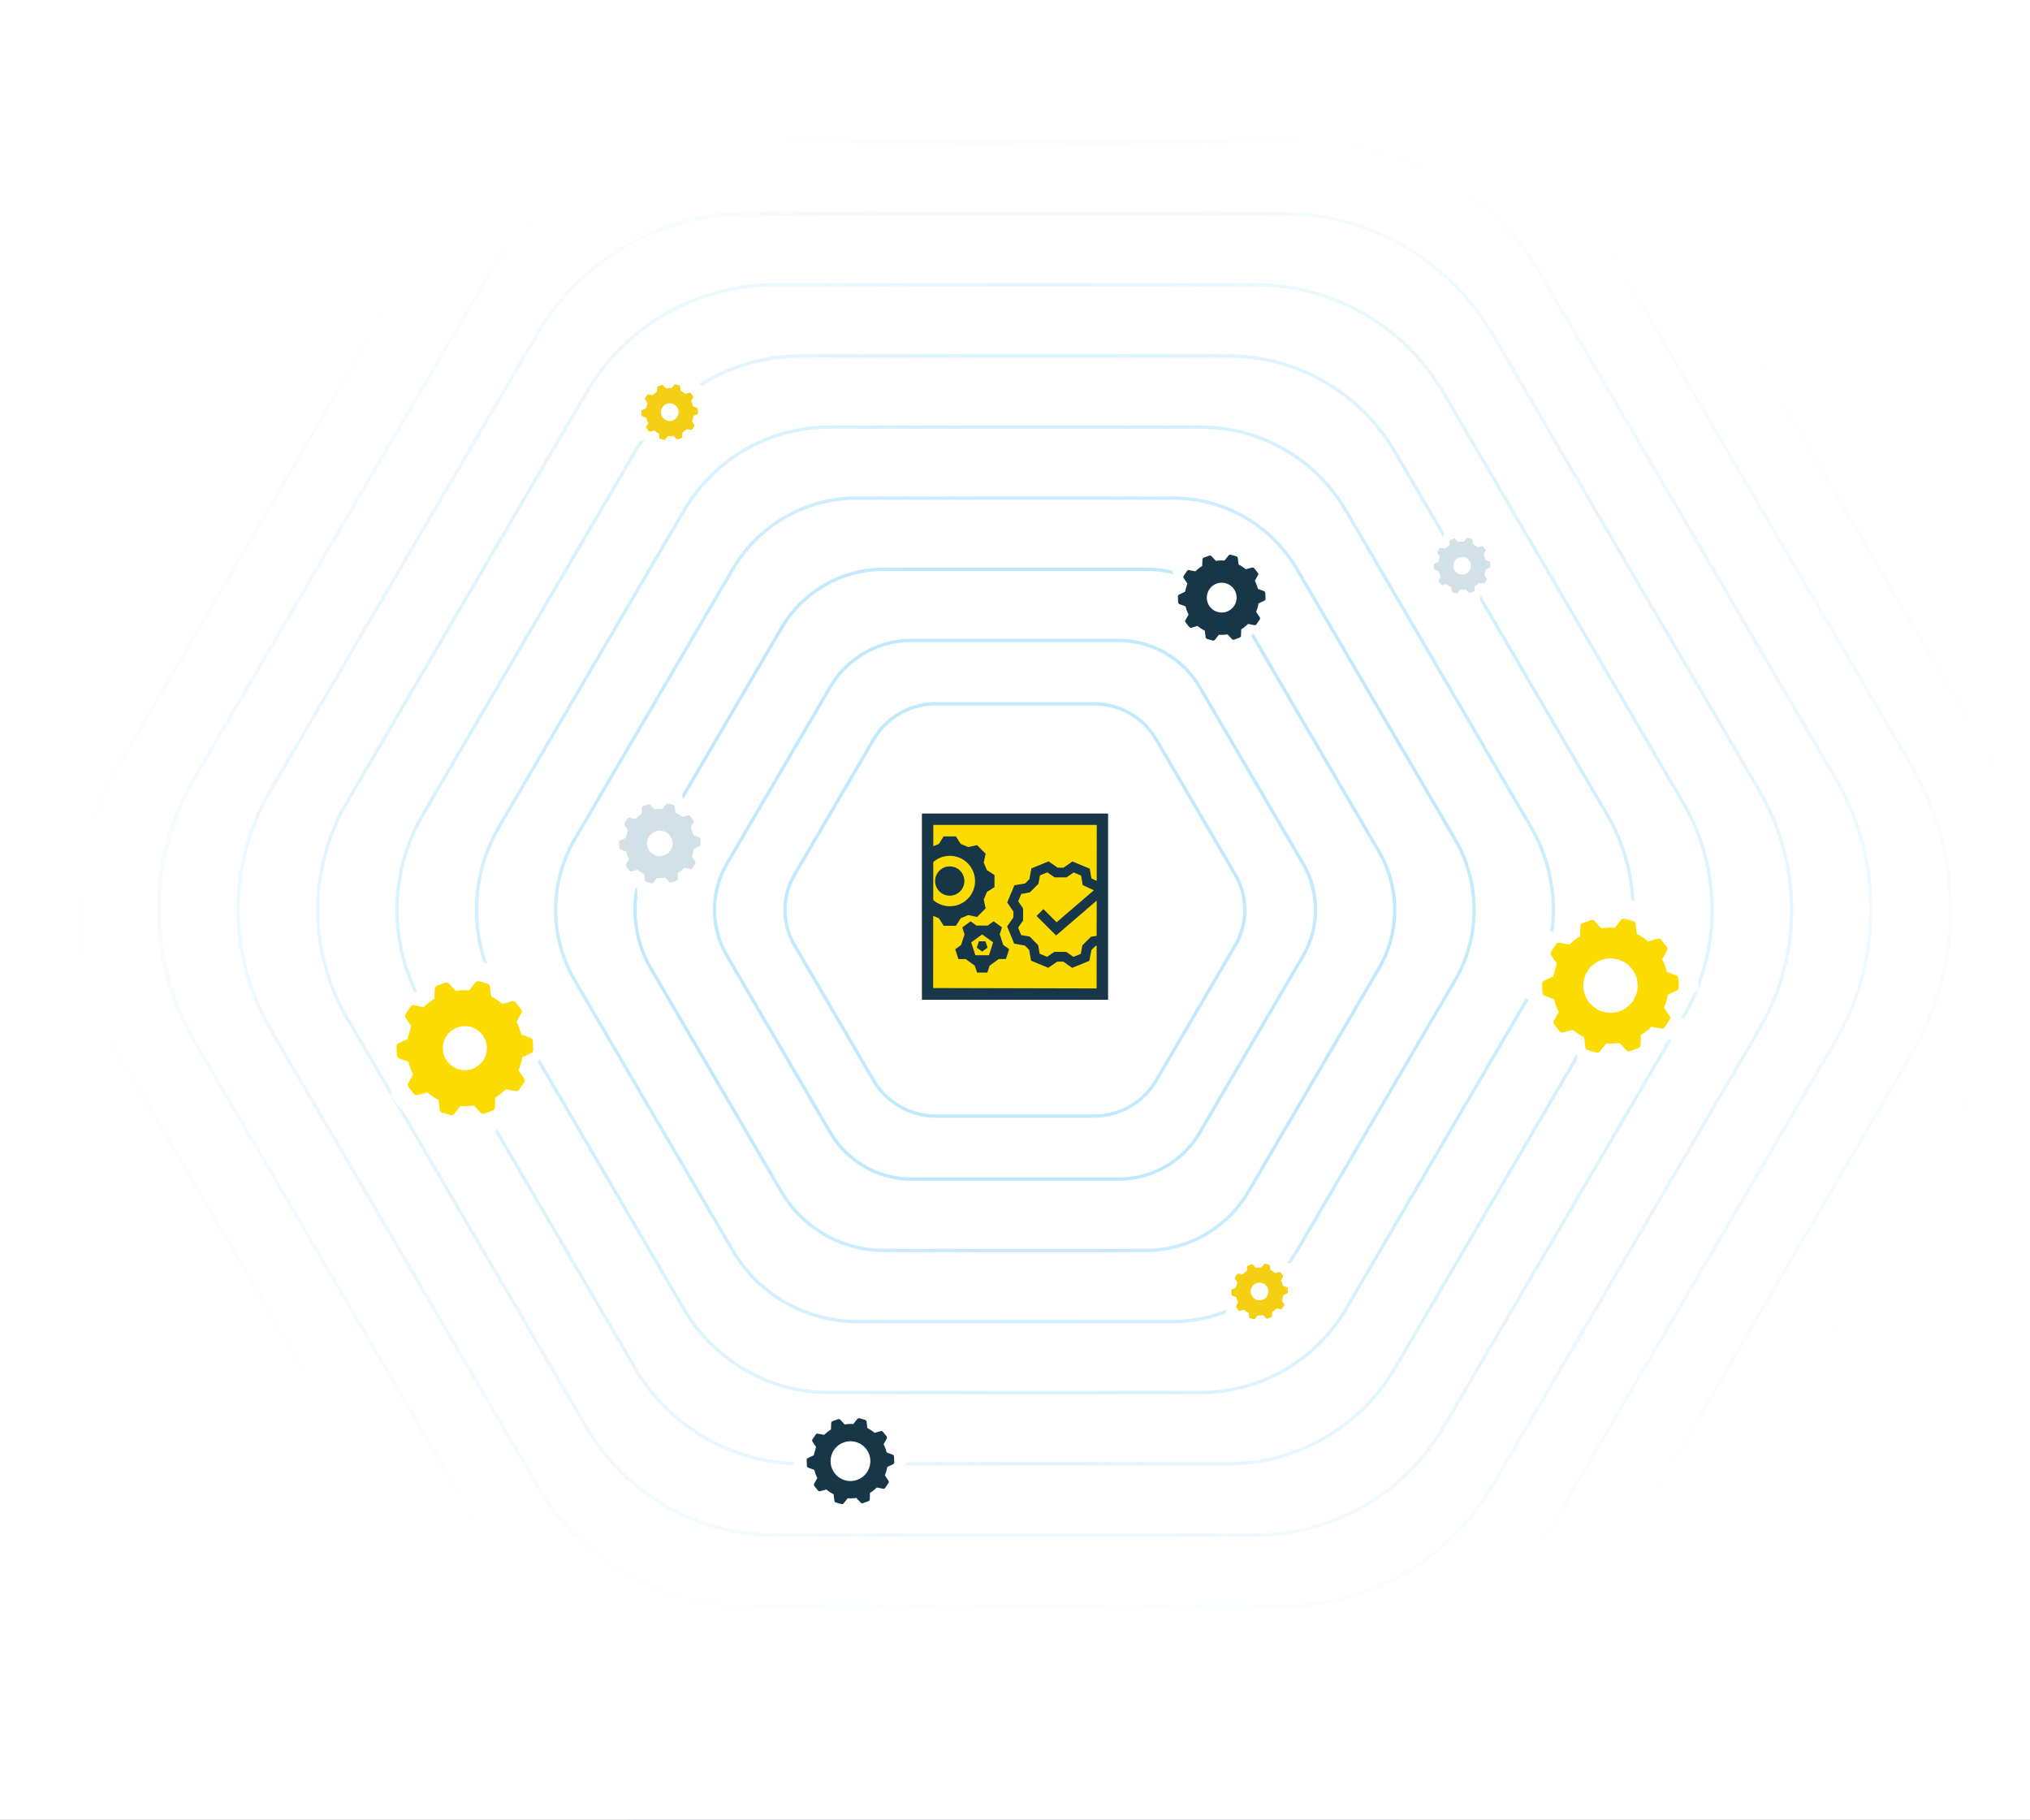 <svg id="Layer_1" data-name="Layer 1" xmlns="http://www.w3.org/2000/svg" xmlns:xlink="http://www.w3.org/1999/xlink" viewBox="0 0 607 544"><rect x="0" y="0" width="607" height="544" fill="#808080" stroke="none"/><defs><style>.cls-1,.cls-6,.cls-8{fill:none;}.cls-11,.cls-13,.cls-2{fill:#fff;}.cls-3{opacity:0.611;}.cls-4{clip-path:url(#clip-path);}.cls-5{opacity:0.7;}.cls-6{stroke:#20b1fd;}.cls-13,.cls-6{stroke-miterlimit:10;}.cls-7{fill:url(#radial-gradient);}.cls-8{stroke:#07ced6;stroke-width:2px;}.cls-14,.cls-9{fill:#fcdc00;}.cls-10,.cls-12{fill:#173647;}.cls-11,.cls-12,.cls-14,.cls-15,.cls-16{fill-rule:evenodd;}.cls-13{stroke:#173647;stroke-width:1.5px;}.cls-15{fill:#f4cf14;}.cls-16{fill:#d2e1e8;}</style><clipPath id="clip-path"><rect class="cls-1" x="0.318" y="1.702" width="607" height="544"/></clipPath><radialGradient id="radial-gradient" cx="-363.192" cy="-141.053" r="0.472" gradientTransform="matrix(607, 2.176, -2.428, 492.32, 220427.138, 70498.182)" gradientUnits="userSpaceOnUse"><stop offset="0" stop-color="#fff" stop-opacity="0.349"/><stop offset="0.425" stop-color="#fff" stop-opacity="0.365"/><stop offset="1" stop-color="#fff"/></radialGradient></defs><rect class="cls-1" width="607" height="544"/><rect class="cls-2" width="607" height="544"/><g class="cls-3"><g class="cls-4"><g class="cls-5"><path class="cls-6" d="M407.812,0H199.133a94.968,94.968,0,0,0-82.08,46.8L12.711,225.2a92.482,92.482,0,0,0,0,93.582L117.065,497.223A95.027,95.027,0,0,0,199.134,544H407.869a94.97,94.97,0,0,0,82.08-46.8L594.29,318.8a92.481,92.481,0,0,0,0-93.581L489.938,46.777A95.125,95.125,0,0,0,407.812,0Z"/><path class="cls-6" d="M399.662,21.276H207.31a87.606,87.606,0,0,0-75.653,43.133L35.481,228.9a85.426,85.426,0,0,0,0,86.265l96.176,164.487a87.609,87.609,0,0,0,75.652,43.133H399.69a87.542,87.542,0,0,0,75.657-43.141l96.172-164.478a85.426,85.426,0,0,0,0-86.265L475.342,64.41A87.62,87.62,0,0,0,399.662,21.276Z"/><path class="cls-6" d="M391.486,42.552H215.458a80.158,80.158,0,0,0-69.231,39.453L58.194,232.512a78.055,78.055,0,0,0,0,78.921l88.028,150.5a80.161,80.161,0,0,0,69.236,39.46H391.485a80.156,80.156,0,0,0,69.232-39.453l88-150.507a78.055,78.055,0,0,0,0-78.921l-88.028-150.5a80.116,80.116,0,0,0-69.2-39.46Z"/><path class="cls-6" d="M383.308,63.827h-159.7a72.711,72.711,0,0,0-62.816,35.811L80.938,236.211a70.736,70.736,0,0,0,0,71.6l79.85,136.568A72.683,72.683,0,0,0,223.607,480.2h159.7a72.713,72.713,0,0,0,62.817-35.811l79.859-136.568a70.736,70.736,0,0,0,0-71.6L446.132,99.643A72.715,72.715,0,0,0,383.308,63.827Z"/><path class="cls-6" d="M375.159,85.131H231.784a65.275,65.275,0,0,0-56.409,32.155l-71.667,122.6a63.747,63.747,0,0,0,0,64.317l71.674,122.58a65.27,65.27,0,0,0,56.4,32.144H375.158a65.275,65.275,0,0,0,56.409-32.155L503.234,304.2a63.747,63.747,0,0,0,0-64.317L431.56,117.306A65.3,65.3,0,0,0,375.159,85.131Z"/><path class="cls-6" d="M366.984,106.407H239.961a57.89,57.89,0,0,0-49.982,28.466L126.447,243.528a56.367,56.367,0,0,0,0,56.973L189.973,409.15a57.818,57.818,0,0,0,49.986,28.472H367.038a57.892,57.892,0,0,0,49.983-28.466L480.55,300.5a56.367,56.367,0,0,0,0-56.973L417,134.879a57.9,57.9,0,0,0-50.014-28.472Z"/><path class="cls-6" d="M358.864,127.683H248.139A50.391,50.391,0,0,0,204.6,152.511l-55.377,94.661a49.055,49.055,0,0,0,0,49.656l55.349,94.661a50.423,50.423,0,0,0,43.54,24.828H358.836a50.391,50.391,0,0,0,43.541-24.828l55.349-94.662a49.055,49.055,0,0,0,0-49.656L402.377,152.51A50.378,50.378,0,0,0,358.864,127.683Z"/><path class="cls-6" d="M350.7,148.915H256.27a42.923,42.923,0,0,0-37.137,21.192l-47.244,80.73a41.823,41.823,0,0,0,0,42.328l47.244,80.73a42.994,42.994,0,0,0,37.137,21.192H350.7A42.923,42.923,0,0,0,387.839,373.9l47.188-80.73a41.823,41.823,0,0,0,0-42.328l-47.244-80.73A42.833,42.833,0,0,0,350.7,148.915Z"/><path class="cls-6" d="M342.525,170.19H264.418A35.549,35.549,0,0,0,233.7,187.711l-39.066,66.8a34.7,34.7,0,0,0,0,35.039l39.067,66.8a35.577,35.577,0,0,0,30.72,17.492h78.107a35.575,35.575,0,0,0,30.721-17.492l39.039-66.8a34.69,34.69,0,0,0,0-35.039l-39.039-66.8A35.575,35.575,0,0,0,342.525,170.19Z"/><path class="cls-6" d="M334.378,191.466H272.6a28.134,28.134,0,0,0-24.3,13.849l-30.89,52.809a27.447,27.447,0,0,0,0,27.695L248.3,338.63a28.22,28.22,0,0,0,24.3,13.875h61.81a28.134,28.134,0,0,0,24.3-13.85L389.6,285.846a27.447,27.447,0,0,0,0-27.7l-30.919-52.811a28.22,28.22,0,0,0-24.3-13.875Z"/><path class="cls-6" d="M327.1,210.423H279.844a21.536,21.536,0,0,0-18.6,10.608L237.6,261.449a20.935,20.935,0,0,0,0,21.186l23.642,40.419a21.533,21.533,0,0,0,18.595,10.608H327.1a21.534,21.534,0,0,0,18.6-10.608l23.642-40.419a20.935,20.935,0,0,0,0-21.186L345.7,221.031A21.534,21.534,0,0,0,327.1,210.423Z"/></g></g><path class="cls-7" d="M0,0H607V544H0Z"/></g><circle class="cls-2" cx="376" cy="386" r="7"/><circle class="cls-8" cx="376" cy="386" r="6"/><rect class="cls-9" x="275.93" y="243.477" width="52.24" height="52.247"/><path class="cls-10" d="M328.407,243.216H275.666v55.668h55.668V243.216Zm-49.342,14.5a7.537,7.537,0,1,1-.011,11.359Zm48.85,22.057-1.709.3-2.562,2.541-.469,2.555-2.216.905-2.129-1.489h-3.6l-2.137,1.472-2.208-.923-.457-2.565L307.9,280l-2.559-.456-.913-2.216,1.485-2.124.018-3.6-1.474-2.141.923-2.209,2.555-.456,2.559-2.538.47-2.555,2.217-.905,2.125,1.485,3.589.021,2.141-1.475,2.219.923.494,2.847,3.331,1.562-11.144,9.56L312,271.788l-2.05,2.05,5.836,5.836,12.141-10.416Zm.017-16.413-1.586-.744-.508-2.926-5.147-2.143L318,259.406l-1.774-.01-2.679-1.873-5.149,2.1-.592,3.221-1.272,1.261-3.22.575-2.142,5.128,1.855,2.693-.01,1.788-1.874,2.681,2.122,5.152,3.216.575,1.247,1.266.575,3.239,5.128,2.141,2.7-1.857h1.789l2.674,1.872,5.15-2.1.591-3.221,1.27-1.259.311-.054L327.9,295.51l-48.873-.124.022-21.571,1.682.706,1.447,2.258h3.641l1.447-2.258,2.273-.954,2.623.573,2.56-2.576-.572-2.608.954-2.29,2.258-1.431v-3.641l-2.258-1.446-.954-2.274.572-2.64-2.56-2.56-2.623.572-2.273-.938-1.447-2.258h-3.641l-1.447,2.258-1.66.685.007-6.368H327.95Z"/><polygon class="cls-10" points="292.081 283.32 293.692 284.472 295.285 283.311 294.666 281.427 292.69 281.427 292.081 283.32"/><path class="cls-10" d="M297.1,275.431l-1.752,1.274-3.363.01-1.752-1.275-2.492,1.818.675,2.071-1.04,3.194-1.752,1.284.965,2.932,2.173-.009,2.718,1.968.674,2.061h3.082l.675-2.07,2.717-1.977,2.164-.01.946-2.932-1.761-1.274-1.04-3.195.665-2.061Zm-1.386,10.147-4.057.009-1.256-3.85,3.27-2.389,3.288,2.371Z"/><path class="cls-10" d="M288.362,263.4a4.373,4.373,0,1,0-4.356,4.372A4.366,4.366,0,0,0,288.362,263.4Z"/><path class="cls-11" d="M352.084,173.216a14.2,14.2,0,0,0-.9,3.21l-2.226,1.029a.845.845,0,0,0-.49.8l.086,2.167a.845.845,0,0,0,.552.759l2.3.849a14.23,14.23,0,0,0,1.155,3.128l-1.2,2.14a.844.844,0,0,0,.074.935l1.344,1.7a.846.846,0,0,0,.892.29l2.364-.666a14.315,14.315,0,0,0,2.77,1.851l-1.427-.837a14.487,14.487,0,0,0,1.44.843l.294,2.437a.844.844,0,0,0,.611.712l2.088.585a.846.846,0,0,0,.892-.291l1.517-1.928a14.362,14.362,0,0,0,3.329-.138l1.671,1.8a.845.845,0,0,0,.913.217l2.034-.754a.846.846,0,0,0,.551-.76l.094-2.45a14.166,14.166,0,0,0,2.615-2.069l2.406.474a.843.843,0,0,0,.866-.361l1.2-1.8a.845.845,0,0,0,0-.938l-1.365-2.038a14.2,14.2,0,0,0,.9-3.211l2.224-1.031a.845.845,0,0,0,.489-.8l-.088-2.167a.844.844,0,0,0-.552-.758l-2.305-.848a14.352,14.352,0,0,0-1.156-3.124l1.194-2.143a.845.845,0,0,0-.075-.935l-1.345-1.7a.845.845,0,0,0-.893-.289l-2.362.669a14.338,14.338,0,0,0-2.773-1.846l-.294-2.437a.844.844,0,0,0-.611-.712l-2.088-.586a.846.846,0,0,0-.892.291l-1.517,1.928a14.3,14.3,0,0,0-3.328.138l-1.671-1.8a.845.845,0,0,0-.913-.217l-2.034.754a.846.846,0,0,0-.551.76l-.094,2.45a14.2,14.2,0,0,0-2.615,2.068l-2.407-.473a.843.843,0,0,0-.866.361l-1.2,1.805a.845.845,0,0,0,0,.938l1.364,2.038a14.208,14.208,0,0,0-.9,3.21"/><path class="cls-12" d="M355.028,174.43a11.028,11.028,0,0,0-.7,2.5l-1.731.8a.657.657,0,0,0-.381.622l.067,1.685a.657.657,0,0,0,.429.59l1.789.66a11.045,11.045,0,0,0,.9,2.432l-.93,1.664a.655.655,0,0,0,.058.727l1.045,1.324a.657.657,0,0,0,.694.225l1.838-.518a11.093,11.093,0,0,0,2.153,1.439l-1.109-.651a11.148,11.148,0,0,0,1.12.655l.228,1.895a.657.657,0,0,0,.475.554l1.623.455a.656.656,0,0,0,.693-.226l1.179-1.5a11.194,11.194,0,0,0,2.588-.107l1.3,1.4a.657.657,0,0,0,.71.169l1.581-.586a.656.656,0,0,0,.428-.591l.073-1.905a11.054,11.054,0,0,0,2.033-1.608l1.871.368a.656.656,0,0,0,.673-.28l.935-1.4a.657.657,0,0,0,0-.73l-1.061-1.584a11.105,11.105,0,0,0,.7-2.5l1.729-.8a.656.656,0,0,0,.38-.623l-.069-1.685a.657.657,0,0,0-.43-.59l-1.792-.659a11.074,11.074,0,0,0-.9-2.429l.928-1.666a.656.656,0,0,0-.059-.727l-1.046-1.323a.658.658,0,0,0-.694-.225l-1.836.52a11.149,11.149,0,0,0-2.155-1.436l-.228-1.895a.657.657,0,0,0-.475-.554l-1.624-.455a.658.658,0,0,0-.694.226l-1.179,1.5a11.186,11.186,0,0,0-2.587.107l-1.3-1.4a.657.657,0,0,0-.71-.169l-1.581.586a.656.656,0,0,0-.428.591l-.073,1.905a11.054,11.054,0,0,0-2.033,1.608l-1.871-.368a.656.656,0,0,0-.673.28l-.934,1.4a.656.656,0,0,0,0,.729l1.061,1.584a11.09,11.09,0,0,0-.7,2.5"/><circle class="cls-13" cx="365.308" cy="178.671" r="5.209"/><path class="cls-11" d="M460.929,286.145a22.156,22.156,0,0,0-1.409,5.009l-3.474,1.605a1.319,1.319,0,0,0-.764,1.249l.134,3.382a1.319,1.319,0,0,0,.861,1.185l3.59,1.325a22.2,22.2,0,0,0,1.8,4.882l-1.866,3.34a1.319,1.319,0,0,0,.116,1.46l2.1,2.657a1.319,1.319,0,0,0,1.393.452l3.688-1.04a22.353,22.353,0,0,0,4.322,2.889l-2.226-1.306a22.639,22.639,0,0,0,2.247,1.315l.458,3.8a1.32,1.32,0,0,0,.953,1.112l3.259.914a1.318,1.318,0,0,0,1.392-.454l2.367-3.008a22.489,22.489,0,0,0,5.194-.215l2.607,2.809a1.316,1.316,0,0,0,1.424.339l3.174-1.176a1.317,1.317,0,0,0,.859-1.186l.147-3.823a22.177,22.177,0,0,0,4.081-3.228l3.755.739a1.318,1.318,0,0,0,1.352-.563l1.876-2.817a1.316,1.316,0,0,0,0-1.464l-2.129-3.18a22.21,22.21,0,0,0,1.406-5.01l3.471-1.609a1.317,1.317,0,0,0,.763-1.25l-.138-3.382a1.319,1.319,0,0,0-.862-1.184l-3.6-1.323a22.328,22.328,0,0,0-1.8-4.876l1.863-3.344a1.321,1.321,0,0,0-.117-1.46l-2.1-2.655a1.319,1.319,0,0,0-1.393-.451l-3.685,1.043a22.427,22.427,0,0,0-4.327-2.882l-.458-3.8a1.32,1.32,0,0,0-.953-1.112l-3.259-.914a1.318,1.318,0,0,0-1.392.454l-2.367,3.009a22.381,22.381,0,0,0-5.194.215l-2.607-2.809a1.318,1.318,0,0,0-1.424-.339l-3.174,1.176a1.317,1.317,0,0,0-.859,1.186l-.147,3.823a22.177,22.177,0,0,0-4.081,3.228l-3.756-.739a1.318,1.318,0,0,0-1.352.563l-1.876,2.817a1.318,1.318,0,0,0,0,1.464l2.129,3.18a22.2,22.2,0,0,0-1.406,5.01"/><path class="cls-14" d="M465.522,288.04a17.228,17.228,0,0,0-1.1,3.894l-2.7,1.248a1.024,1.024,0,0,0-.594.971l.1,2.629a1.026,1.026,0,0,0,.669.921l2.791,1.03a17.254,17.254,0,0,0,1.4,3.8l-1.451,2.6a1.027,1.027,0,0,0,.09,1.135l1.63,2.066a1.027,1.027,0,0,0,1.083.352l2.867-.808a17.324,17.324,0,0,0,3.36,2.246l-1.731-1.016a17.47,17.47,0,0,0,1.747,1.022l.356,2.957a1.026,1.026,0,0,0,.741.864l2.533.71a1.024,1.024,0,0,0,1.082-.353l1.84-2.339a17.471,17.471,0,0,0,4.038-.167l2.027,2.183a1.024,1.024,0,0,0,1.107.264l2.467-.915a1.026,1.026,0,0,0,.668-.922l.114-2.972a17.2,17.2,0,0,0,3.172-2.51l2.919.575a1.025,1.025,0,0,0,1.051-.438l1.458-2.19a1.025,1.025,0,0,0,0-1.138l-1.655-2.472a17.25,17.25,0,0,0,1.093-3.895l2.7-1.251a1.025,1.025,0,0,0,.593-.972l-.107-2.629a1.024,1.024,0,0,0-.67-.92l-2.8-1.028a17.365,17.365,0,0,0-1.4-3.79l1.449-2.6a1.025,1.025,0,0,0-.091-1.135l-1.632-2.064a1.024,1.024,0,0,0-1.083-.35l-2.865.811a17.61,17.61,0,0,0-1.617-1.218,17.359,17.359,0,0,0-1.747-1.022l-.356-2.956a1.026,1.026,0,0,0-.741-.864l-2.533-.711a1.024,1.024,0,0,0-1.082.353l-1.841,2.339a17.415,17.415,0,0,0-4.038.167l-2.027-2.184a1.024,1.024,0,0,0-1.107-.264l-2.467.915a1.026,1.026,0,0,0-.668.922l-.114,2.972a17.246,17.246,0,0,0-3.172,2.509l-2.92-.574a1.025,1.025,0,0,0-1.051.438l-1.458,2.19a1.023,1.023,0,0,0,0,1.138l1.655,2.472a17.2,17.2,0,0,0-1.093,3.895"/><circle class="cls-2" cx="481.565" cy="294.658" r="8.129"/><path class="cls-11" d="M118.37,304.847a22.156,22.156,0,0,0-1.409,5.009l-3.474,1.605a1.319,1.319,0,0,0-.764,1.249l.134,3.382a1.319,1.319,0,0,0,.861,1.185l3.59,1.325a22.2,22.2,0,0,0,1.8,4.882l-1.866,3.34a1.319,1.319,0,0,0,.116,1.46l2.1,2.657a1.319,1.319,0,0,0,1.393.452l3.688-1.04a22.353,22.353,0,0,0,4.322,2.889l-2.226-1.306a22.639,22.639,0,0,0,2.247,1.315l.458,3.8a1.32,1.32,0,0,0,.953,1.112l3.259.914a1.318,1.318,0,0,0,1.392-.454l2.367-3.008a22.489,22.489,0,0,0,5.194-.215l2.607,2.809a1.316,1.316,0,0,0,1.424.339l3.174-1.176a1.317,1.317,0,0,0,.859-1.186l.147-3.823a22.177,22.177,0,0,0,4.081-3.228l3.755.739a1.318,1.318,0,0,0,1.352-.563l1.876-2.817a1.316,1.316,0,0,0,0-1.464l-2.129-3.18a22.21,22.21,0,0,0,1.406-5.01l3.471-1.609a1.319,1.319,0,0,0,.763-1.25l-.138-3.382a1.319,1.319,0,0,0-.862-1.184l-3.6-1.323a22.328,22.328,0,0,0-1.8-4.876l1.863-3.344a1.319,1.319,0,0,0-.118-1.46l-2.1-2.655a1.319,1.319,0,0,0-1.393-.451l-3.685,1.043a22.427,22.427,0,0,0-4.327-2.882l-.458-3.8a1.32,1.32,0,0,0-.953-1.112l-3.259-.914a1.318,1.318,0,0,0-1.392.454L140.7,291.1a22.381,22.381,0,0,0-5.194.215L132.9,288.51a1.318,1.318,0,0,0-1.424-.339l-3.174,1.176a1.317,1.317,0,0,0-.859,1.186l-.147,3.823a22.177,22.177,0,0,0-4.081,3.228l-3.756-.739a1.318,1.318,0,0,0-1.352.563l-1.876,2.817a1.318,1.318,0,0,0,0,1.464l2.129,3.18a22.2,22.2,0,0,0-1.406,5.01"/><path class="cls-14" d="M122.963,306.742a17.228,17.228,0,0,0-1.1,3.894l-2.7,1.248a1.024,1.024,0,0,0-.594.971l.1,2.629a1.026,1.026,0,0,0,.669.921l2.791,1.03a17.254,17.254,0,0,0,1.4,3.8l-1.451,2.6a1.025,1.025,0,0,0,.09,1.135l1.63,2.066a1.027,1.027,0,0,0,1.083.352l2.867-.808a17.355,17.355,0,0,0,3.36,2.246l-1.731-1.016a17.47,17.47,0,0,0,1.747,1.022l.356,2.957a1.026,1.026,0,0,0,.741.864l2.533.71a1.024,1.024,0,0,0,1.082-.353l1.84-2.339a17.471,17.471,0,0,0,4.038-.167l2.027,2.183a1.024,1.024,0,0,0,1.107.264l2.468-.915a1.026,1.026,0,0,0,.668-.922l.114-2.972a17.2,17.2,0,0,0,3.172-2.51l2.919.575a1.025,1.025,0,0,0,1.051-.438l1.458-2.19a1.025,1.025,0,0,0,0-1.138l-1.655-2.472a17.25,17.25,0,0,0,1.093-3.895l2.7-1.251a1.025,1.025,0,0,0,.593-.972l-.107-2.629a1.024,1.024,0,0,0-.67-.92l-2.8-1.028a17.392,17.392,0,0,0-1.4-3.791l1.449-2.6a1.025,1.025,0,0,0-.091-1.135l-1.632-2.064a1.024,1.024,0,0,0-1.083-.35l-2.865.811a17.61,17.61,0,0,0-1.617-1.218,17.359,17.359,0,0,0-1.747-1.022l-.356-2.956a1.026,1.026,0,0,0-.741-.864l-2.533-.711a1.024,1.024,0,0,0-1.082.353l-1.841,2.339a17.415,17.415,0,0,0-4.038.167l-2.027-2.184a1.024,1.024,0,0,0-1.107-.264l-2.467.915a1.025,1.025,0,0,0-.668.922l-.114,2.972a17.246,17.246,0,0,0-3.172,2.509l-2.92-.574a1.025,1.025,0,0,0-1.051.438l-1.458,2.19a1.023,1.023,0,0,0,0,1.138l1.655,2.472a17.2,17.2,0,0,0-1.093,3.9"/><circle class="cls-2" cx="139.006" cy="313.359" r="6.585"/><path class="cls-11" d="M241.078,431.376a14.2,14.2,0,0,0-.9,3.21l-2.226,1.029a.845.845,0,0,0-.49.8l.086,2.167a.845.845,0,0,0,.552.759l2.3.849a14.23,14.23,0,0,0,1.155,3.128l-1.2,2.14a.844.844,0,0,0,.074.935l1.344,1.7a.846.846,0,0,0,.892.29l2.364-.666a14.315,14.315,0,0,0,2.77,1.851l-1.427-.837a14.487,14.487,0,0,0,1.44.843l.294,2.437a.844.844,0,0,0,.611.712l2.088.585a.846.846,0,0,0,.892-.291l1.517-1.928a14.362,14.362,0,0,0,3.329-.138l1.671,1.8a.845.845,0,0,0,.913.217l2.034-.754a.848.848,0,0,0,.551-.76l.094-2.45a14.166,14.166,0,0,0,2.615-2.069l2.406.474a.843.843,0,0,0,.866-.361l1.2-1.805a.845.845,0,0,0,0-.938l-1.365-2.038a14.2,14.2,0,0,0,.9-3.211l2.224-1.031a.845.845,0,0,0,.489-.8l-.089-2.167a.844.844,0,0,0-.552-.758l-2.305-.848a14.352,14.352,0,0,0-1.156-3.124l1.194-2.143a.845.845,0,0,0-.075-.935l-1.345-1.7a.845.845,0,0,0-.893-.289l-2.362.668a14.338,14.338,0,0,0-2.773-1.846l-.294-2.437a.844.844,0,0,0-.611-.712l-2.088-.586a.846.846,0,0,0-.892.291l-1.517,1.928a14.3,14.3,0,0,0-3.328.138l-1.671-1.8a.845.845,0,0,0-.913-.217l-2.034.754a.846.846,0,0,0-.551.76l-.094,2.45a14.2,14.2,0,0,0-2.615,2.068l-2.407-.473a.843.843,0,0,0-.866.361l-1.2,1.805a.845.845,0,0,0,0,.938l1.364,2.038a14.208,14.208,0,0,0-.9,3.21"/><path class="cls-12" d="M244.021,432.59a11.028,11.028,0,0,0-.7,2.5l-1.731.8a.657.657,0,0,0-.381.622l.067,1.685a.658.658,0,0,0,.429.59l1.789.66a11.045,11.045,0,0,0,.9,2.432l-.93,1.664a.656.656,0,0,0,.058.727l1.045,1.324a.658.658,0,0,0,.694.225l1.838-.518a11.093,11.093,0,0,0,2.153,1.439l-1.109-.651a11.148,11.148,0,0,0,1.12.655l.228,1.9a.657.657,0,0,0,.475.554l1.623.455a.656.656,0,0,0,.693-.226l1.179-1.5a11.194,11.194,0,0,0,2.588-.107l1.3,1.4a.657.657,0,0,0,.71.169l1.581-.586a.656.656,0,0,0,.428-.591l.073-1.9a11.087,11.087,0,0,0,2.033-1.608l1.871.368a.657.657,0,0,0,.673-.28l.935-1.4a.657.657,0,0,0,0-.73l-1.061-1.584a11.105,11.105,0,0,0,.7-2.5l1.729-.8a.656.656,0,0,0,.38-.623l-.069-1.685a.657.657,0,0,0-.43-.59l-1.792-.659a11.074,11.074,0,0,0-.9-2.429l.928-1.666a.656.656,0,0,0-.059-.727l-1.046-1.323a.658.658,0,0,0-.694-.225l-1.836.52a11.149,11.149,0,0,0-2.155-1.436l-.228-1.9a.657.657,0,0,0-.475-.554l-1.624-.455a.658.658,0,0,0-.694.226l-1.179,1.5a11.186,11.186,0,0,0-2.587.107l-1.3-1.4a.657.657,0,0,0-.71-.169l-1.581.586a.656.656,0,0,0-.428.591l-.073,1.905a11.054,11.054,0,0,0-2.033,1.608l-1.871-.368a.656.656,0,0,0-.673.28l-.934,1.4a.656.656,0,0,0,0,.729l1.061,1.584a11.09,11.09,0,0,0-.7,2.5"/><circle class="cls-13" cx="254.301" cy="436.831" r="6.697"/><path class="cls-11" d="M366.929,382.1a10.437,10.437,0,0,0-.663,2.355l-1.634.755a.62.62,0,0,0-.359.587l.063,1.59a.621.621,0,0,0,.4.557l1.688.623a10.461,10.461,0,0,0,.847,2.3l-.877,1.57a.618.618,0,0,0,.055.686l.986,1.249a.62.62,0,0,0,.655.213l1.734-.489a10.515,10.515,0,0,0,2.032,1.358l-1.047-.614a10.466,10.466,0,0,0,1.057.618l.215,1.788a.621.621,0,0,0,.448.523l1.532.43a.62.62,0,0,0,.655-.214l1.113-1.414a10.614,10.614,0,0,0,2.443-.1l1.226,1.321a.62.62,0,0,0,.67.16l1.492-.553a.62.62,0,0,0,.4-.557l.069-1.8a10.392,10.392,0,0,0,1.919-1.518l1.766.348a.621.621,0,0,0,.636-.265l.882-1.325a.619.619,0,0,0,0-.689l-1-1.5a10.416,10.416,0,0,0,.661-2.356l1.632-.756a.621.621,0,0,0,.359-.588l-.065-1.59a.621.621,0,0,0-.4-.557l-1.691-.622a10.522,10.522,0,0,0-.848-2.293l.876-1.572a.62.62,0,0,0-.055-.686l-.987-1.248a.619.619,0,0,0-.655-.212l-1.733.491a10.594,10.594,0,0,0-.978-.737,10.466,10.466,0,0,0-1.057-.618l-.215-1.788a.621.621,0,0,0-.448-.523l-1.532-.43a.62.62,0,0,0-.655.214l-1.113,1.415a10.548,10.548,0,0,0-2.442.1l-1.226-1.321a.62.62,0,0,0-.67-.16l-1.492.553a.62.62,0,0,0-.4.558l-.069,1.8a10.435,10.435,0,0,0-1.919,1.518l-1.766-.347a.621.621,0,0,0-.636.265l-.882,1.325a.619.619,0,0,0,0,.689l1,1.5a10.416,10.416,0,0,0-.661,2.356"/><path class="cls-15" d="M369.989,383.359a7.17,7.17,0,0,0-.454,1.613l-1.119.517a.424.424,0,0,0-.246.4l.043,1.089a.423.423,0,0,0,.277.381l1.156.427a7.161,7.161,0,0,0,.58,1.572l-.6,1.075a.424.424,0,0,0,.037.47l.675.856a.424.424,0,0,0,.448.146l1.188-.335a7.191,7.191,0,0,0,1.392.93l-.717-.421a7.07,7.07,0,0,0,.724.423l.148,1.224a.426.426,0,0,0,.307.358l1.049.294a.424.424,0,0,0,.448-.146l.762-.969a7.243,7.243,0,0,0,1.672-.069l.839.9a.424.424,0,0,0,.459.109l1.022-.379a.425.425,0,0,0,.277-.382l.047-1.231a7.15,7.15,0,0,0,1.314-1.039l1.209.238a.424.424,0,0,0,.435-.181l.6-.907a.423.423,0,0,0,0-.471l-.686-1.024a7.176,7.176,0,0,0,.453-1.613l1.118-.518a.424.424,0,0,0,.246-.4l-.044-1.089a.425.425,0,0,0-.278-.381l-1.158-.426a7.182,7.182,0,0,0-.581-1.57l.6-1.077a.423.423,0,0,0-.038-.47l-.676-.855a.423.423,0,0,0-.449-.145l-1.187.336a7.2,7.2,0,0,0-1.393-.928l-.148-1.224a.426.426,0,0,0-.307-.358l-1.049-.294a.424.424,0,0,0-.448.146l-.762.969A7.246,7.246,0,0,0,375.5,379l-.84-.9a.424.424,0,0,0-.459-.109l-1.022.379a.425.425,0,0,0-.277.382l-.047,1.231a7.15,7.15,0,0,0-1.314,1.039l-1.209-.238a.424.424,0,0,0-.435.181l-.6.907a.423.423,0,0,0,0,.471l.686,1.024a7.161,7.161,0,0,0-.453,1.613"/><circle class="cls-2" cx="376.633" cy="386.1" r="2.645"/><path class="cls-11" d="M190.559,119.214a10.437,10.437,0,0,0-.663,2.355l-1.634.755a.62.62,0,0,0-.359.587l.063,1.59a.621.621,0,0,0,.405.557l1.688.623a10.461,10.461,0,0,0,.847,2.3l-.877,1.57a.618.618,0,0,0,.055.686l.986,1.249a.62.62,0,0,0,.655.213l1.734-.489a10.566,10.566,0,0,0,2.032,1.359l-1.047-.614a10.466,10.466,0,0,0,1.057.618l.215,1.788a.621.621,0,0,0,.448.523l1.532.43a.62.62,0,0,0,.655-.214l1.113-1.414a10.559,10.559,0,0,0,2.443-.1l1.226,1.321a.62.62,0,0,0,.67.16l1.492-.553a.62.62,0,0,0,.4-.557l.069-1.8a10.392,10.392,0,0,0,1.919-1.518l1.766.348a.621.621,0,0,0,.636-.265l.882-1.325a.619.619,0,0,0,0-.689l-1-1.5a10.416,10.416,0,0,0,.661-2.356l1.632-.756a.621.621,0,0,0,.359-.588l-.065-1.59a.621.621,0,0,0-.405-.557l-1.691-.622a10.522,10.522,0,0,0-.848-2.293l.876-1.572a.62.62,0,0,0-.055-.686l-.987-1.248a.619.619,0,0,0-.655-.212l-1.733.491a10.594,10.594,0,0,0-.978-.737,10.466,10.466,0,0,0-1.057-.618l-.215-1.788a.621.621,0,0,0-.448-.523l-1.532-.43a.62.62,0,0,0-.655.214l-1.113,1.415a10.548,10.548,0,0,0-2.442.1l-1.226-1.321a.62.62,0,0,0-.67-.16l-1.492.553a.62.62,0,0,0-.4.558l-.069,1.8a10.435,10.435,0,0,0-1.919,1.518l-1.766-.347a.621.621,0,0,0-.636.265l-.882,1.325a.619.619,0,0,0,0,.689l1,1.495a10.416,10.416,0,0,0-.661,2.356"/><path class="cls-15" d="M193.619,120.476a7.17,7.17,0,0,0-.454,1.613l-1.119.517a.424.424,0,0,0-.246.4l.043,1.089a.424.424,0,0,0,.277.381l1.156.427a7.161,7.161,0,0,0,.58,1.572l-.6,1.075a.424.424,0,0,0,.037.47l.675.856a.424.424,0,0,0,.448.146l1.188-.335a7.191,7.191,0,0,0,1.392.93l-.717-.421a7.07,7.07,0,0,0,.724.423l.148,1.224a.426.426,0,0,0,.307.358l1.049.294a.424.424,0,0,0,.448-.146l.762-.969a7.243,7.243,0,0,0,1.672-.069l.839.9a.424.424,0,0,0,.459.109l1.022-.379a.425.425,0,0,0,.277-.382l.047-1.231a7.15,7.15,0,0,0,1.314-1.039l1.209.238a.424.424,0,0,0,.435-.181l.6-.907a.423.423,0,0,0,0-.471l-.686-1.024a7.176,7.176,0,0,0,.453-1.613l1.118-.518a.424.424,0,0,0,.246-.4l-.044-1.089a.425.425,0,0,0-.278-.381l-1.158-.426a7.182,7.182,0,0,0-.581-1.57l.6-1.077a.423.423,0,0,0-.038-.47l-.676-.855a.423.423,0,0,0-.449-.145l-1.187.336a7.2,7.2,0,0,0-1.393-.928l-.148-1.224a.426.426,0,0,0-.307-.358l-1.049-.294a.424.424,0,0,0-.448.146l-.762.969a7.246,7.246,0,0,0-1.672.069l-.84-.9a.424.424,0,0,0-.459-.109l-1.022.379a.425.425,0,0,0-.277.382l-.047,1.231a7.15,7.15,0,0,0-1.314,1.039l-1.209-.238a.424.424,0,0,0-.435.181l-.6.907a.423.423,0,0,0,0,.471l.686,1.024a7.109,7.109,0,0,0-.453,1.613"/><circle class="cls-2" cx="200.263" cy="123.216" r="2.645"/><path class="cls-11" d="M427.489,165.127a10.437,10.437,0,0,0-.663,2.355l-1.634.755a.619.619,0,0,0-.359.587l.063,1.59a.621.621,0,0,0,.4.557l1.688.623a10.461,10.461,0,0,0,.847,2.3l-.877,1.57a.618.618,0,0,0,.055.686L428,177.4a.62.62,0,0,0,.655.213l1.734-.489a10.566,10.566,0,0,0,2.032,1.359l-1.047-.614a10.466,10.466,0,0,0,1.057.618l.215,1.788a.621.621,0,0,0,.448.523l1.532.43a.62.62,0,0,0,.655-.214l1.113-1.414a10.614,10.614,0,0,0,2.443-.1l1.226,1.321a.62.62,0,0,0,.67.16l1.492-.553a.62.62,0,0,0,.4-.557l.069-1.8a10.392,10.392,0,0,0,1.919-1.518l1.766.348a.621.621,0,0,0,.636-.265l.882-1.325a.619.619,0,0,0,0-.689l-1-1.5a10.416,10.416,0,0,0,.661-2.356l1.632-.756a.621.621,0,0,0,.359-.588l-.065-1.59a.621.621,0,0,0-.4-.557l-1.691-.622a10.522,10.522,0,0,0-.848-2.293l.876-1.572a.62.62,0,0,0-.055-.686l-.987-1.248a.619.619,0,0,0-.655-.212l-1.733.491a10.594,10.594,0,0,0-.978-.737,10.466,10.466,0,0,0-1.057-.618l-.215-1.788a.621.621,0,0,0-.448-.523l-1.532-.43a.62.62,0,0,0-.655.214l-1.113,1.415a10.548,10.548,0,0,0-2.442.1l-1.226-1.321a.62.62,0,0,0-.67-.16l-1.492.553a.62.62,0,0,0-.4.558l-.069,1.8a10.435,10.435,0,0,0-1.919,1.518L428,161.367a.621.621,0,0,0-.636.265l-.882,1.325a.619.619,0,0,0,0,.689l1,1.5a10.416,10.416,0,0,0-.661,2.356"/><path class="cls-16" d="M430.548,166.389a7.17,7.17,0,0,0-.454,1.613l-1.119.517a.424.424,0,0,0-.246.4l.043,1.089a.424.424,0,0,0,.277.381l1.156.427a7.161,7.161,0,0,0,.58,1.572l-.6,1.075a.424.424,0,0,0,.037.47l.675.856a.424.424,0,0,0,.448.146l1.188-.335a7.191,7.191,0,0,0,1.392.93l-.717-.421a7.07,7.07,0,0,0,.724.423l.148,1.224a.426.426,0,0,0,.307.358l1.049.294a.424.424,0,0,0,.448-.146l.762-.969a7.243,7.243,0,0,0,1.672-.069l.839.9a.424.424,0,0,0,.459.109l1.022-.379a.425.425,0,0,0,.277-.382l.047-1.231a7.15,7.15,0,0,0,1.314-1.039l1.209.238a.424.424,0,0,0,.435-.181l.6-.907a.423.423,0,0,0,0-.471l-.686-1.024a7.176,7.176,0,0,0,.453-1.613l1.118-.518a.424.424,0,0,0,.246-.4l-.044-1.089a.425.425,0,0,0-.278-.381l-1.158-.426a7.182,7.182,0,0,0-.581-1.57l.6-1.077a.423.423,0,0,0-.038-.47l-.676-.855a.423.423,0,0,0-.449-.145l-1.187.336a7.2,7.2,0,0,0-1.393-.928L440.3,161.5a.426.426,0,0,0-.307-.358l-1.049-.294a.424.424,0,0,0-.448.146l-.762.969a7.246,7.246,0,0,0-1.672.069l-.84-.9a.424.424,0,0,0-.459-.109l-1.022.379a.425.425,0,0,0-.277.382l-.047,1.231a7.15,7.15,0,0,0-1.314,1.039l-1.209-.238a.424.424,0,0,0-.435.181l-.6.907a.423.423,0,0,0,0,.471l.686,1.024a7.161,7.161,0,0,0-.453,1.613"/><circle class="cls-2" cx="437.193" cy="169.13" r="2.645"/><path class="cls-11" d="M183.318,246.382a15,15,0,0,0-.954,3.392l-2.352,1.087a.893.893,0,0,0-.518.846l.091,2.29a.891.891,0,0,0,.583.8l2.431.9a15.052,15.052,0,0,0,1.22,3.306l-1.264,2.261a.891.891,0,0,0,.079.988l1.42,1.8a.893.893,0,0,0,.943.306l2.5-.7a15.142,15.142,0,0,0,2.927,1.956l-1.507-.885a15.233,15.233,0,0,0,1.522.89l.31,2.575a.894.894,0,0,0,.645.753l2.207.619a.894.894,0,0,0,.943-.308l1.6-2.037a15.2,15.2,0,0,0,3.517-.146l1.765,1.9a.893.893,0,0,0,.965.23l2.149-.8a.893.893,0,0,0,.582-.8l.1-2.589a14.993,14.993,0,0,0,2.763-2.186l2.543.5a.892.892,0,0,0,.915-.381l1.27-1.908a.893.893,0,0,0,0-.992l-1.442-2.153a15.051,15.051,0,0,0,.952-3.393l2.35-1.089a.9.9,0,0,0,.517-.846l-.093-2.29a.891.891,0,0,0-.584-.8l-2.435-.9a15.127,15.127,0,0,0-1.221-3.3l1.262-2.264a.891.891,0,0,0-.08-.988l-1.422-1.8a.891.891,0,0,0-.943-.305l-2.5.706a15.158,15.158,0,0,0-2.929-1.951l-.31-2.575a.894.894,0,0,0-.645-.753l-2.207-.619a.9.9,0,0,0-.943.307l-1.6,2.037a15.093,15.093,0,0,0-3.517.146l-1.766-1.9a.9.9,0,0,0-.965-.23l-2.149.8a.893.893,0,0,0-.582.8l-.1,2.589a14.993,14.993,0,0,0-2.763,2.186l-2.543-.5a.892.892,0,0,0-.915.381l-1.27,1.908a.9.9,0,0,0,0,.992l1.442,2.153a15.043,15.043,0,0,0-.952,3.392"/><path class="cls-16" d="M187.724,248.2a10.249,10.249,0,0,0-.653,2.322l-1.611.744a.611.611,0,0,0-.354.579l.062,1.568a.61.61,0,0,0,.4.549l1.665.614a10.361,10.361,0,0,0,.835,2.264l-.865,1.548a.611.611,0,0,0,.054.677l.972,1.232a.612.612,0,0,0,.646.21l1.71-.482a10.4,10.4,0,0,0,2,1.34l-1.032-.606a10.479,10.479,0,0,0,1.042.61l.212,1.763a.611.611,0,0,0,.442.515l1.511.424a.608.608,0,0,0,.645-.211l1.1-1.395a10.421,10.421,0,0,0,2.408-.1l1.209,1.3a.611.611,0,0,0,.66.157l1.472-.545a.61.61,0,0,0,.4-.55l.068-1.773a10.22,10.22,0,0,0,1.892-1.5l1.741.343a.611.611,0,0,0,.627-.261l.87-1.306a.61.61,0,0,0,0-.679l-.987-1.474a10.281,10.281,0,0,0,.652-2.323l1.609-.746a.613.613,0,0,0,.354-.58l-.064-1.568a.612.612,0,0,0-.4-.549l-1.668-.613a10.352,10.352,0,0,0-.836-2.261l.864-1.55a.613.613,0,0,0-.054-.677l-.973-1.231a.611.611,0,0,0-.646-.209l-1.709.484a10.613,10.613,0,0,0-.964-.727,10.366,10.366,0,0,0-1.042-.61l-.212-1.763a.611.611,0,0,0-.442-.515l-1.511-.424a.608.608,0,0,0-.645.211l-1.1,1.395a10.366,10.366,0,0,0-2.408.1l-1.209-1.3a.611.611,0,0,0-.66-.157l-1.472.545a.61.61,0,0,0-.4.55l-.068,1.773a10.271,10.271,0,0,0-1.892,1.5l-1.741-.342a.611.611,0,0,0-.627.261l-.87,1.306a.61.61,0,0,0,0,.679l.987,1.474a10.281,10.281,0,0,0-.652,2.323"/><circle class="cls-2" cx="197.292" cy="252.146" r="3.808"/></svg>